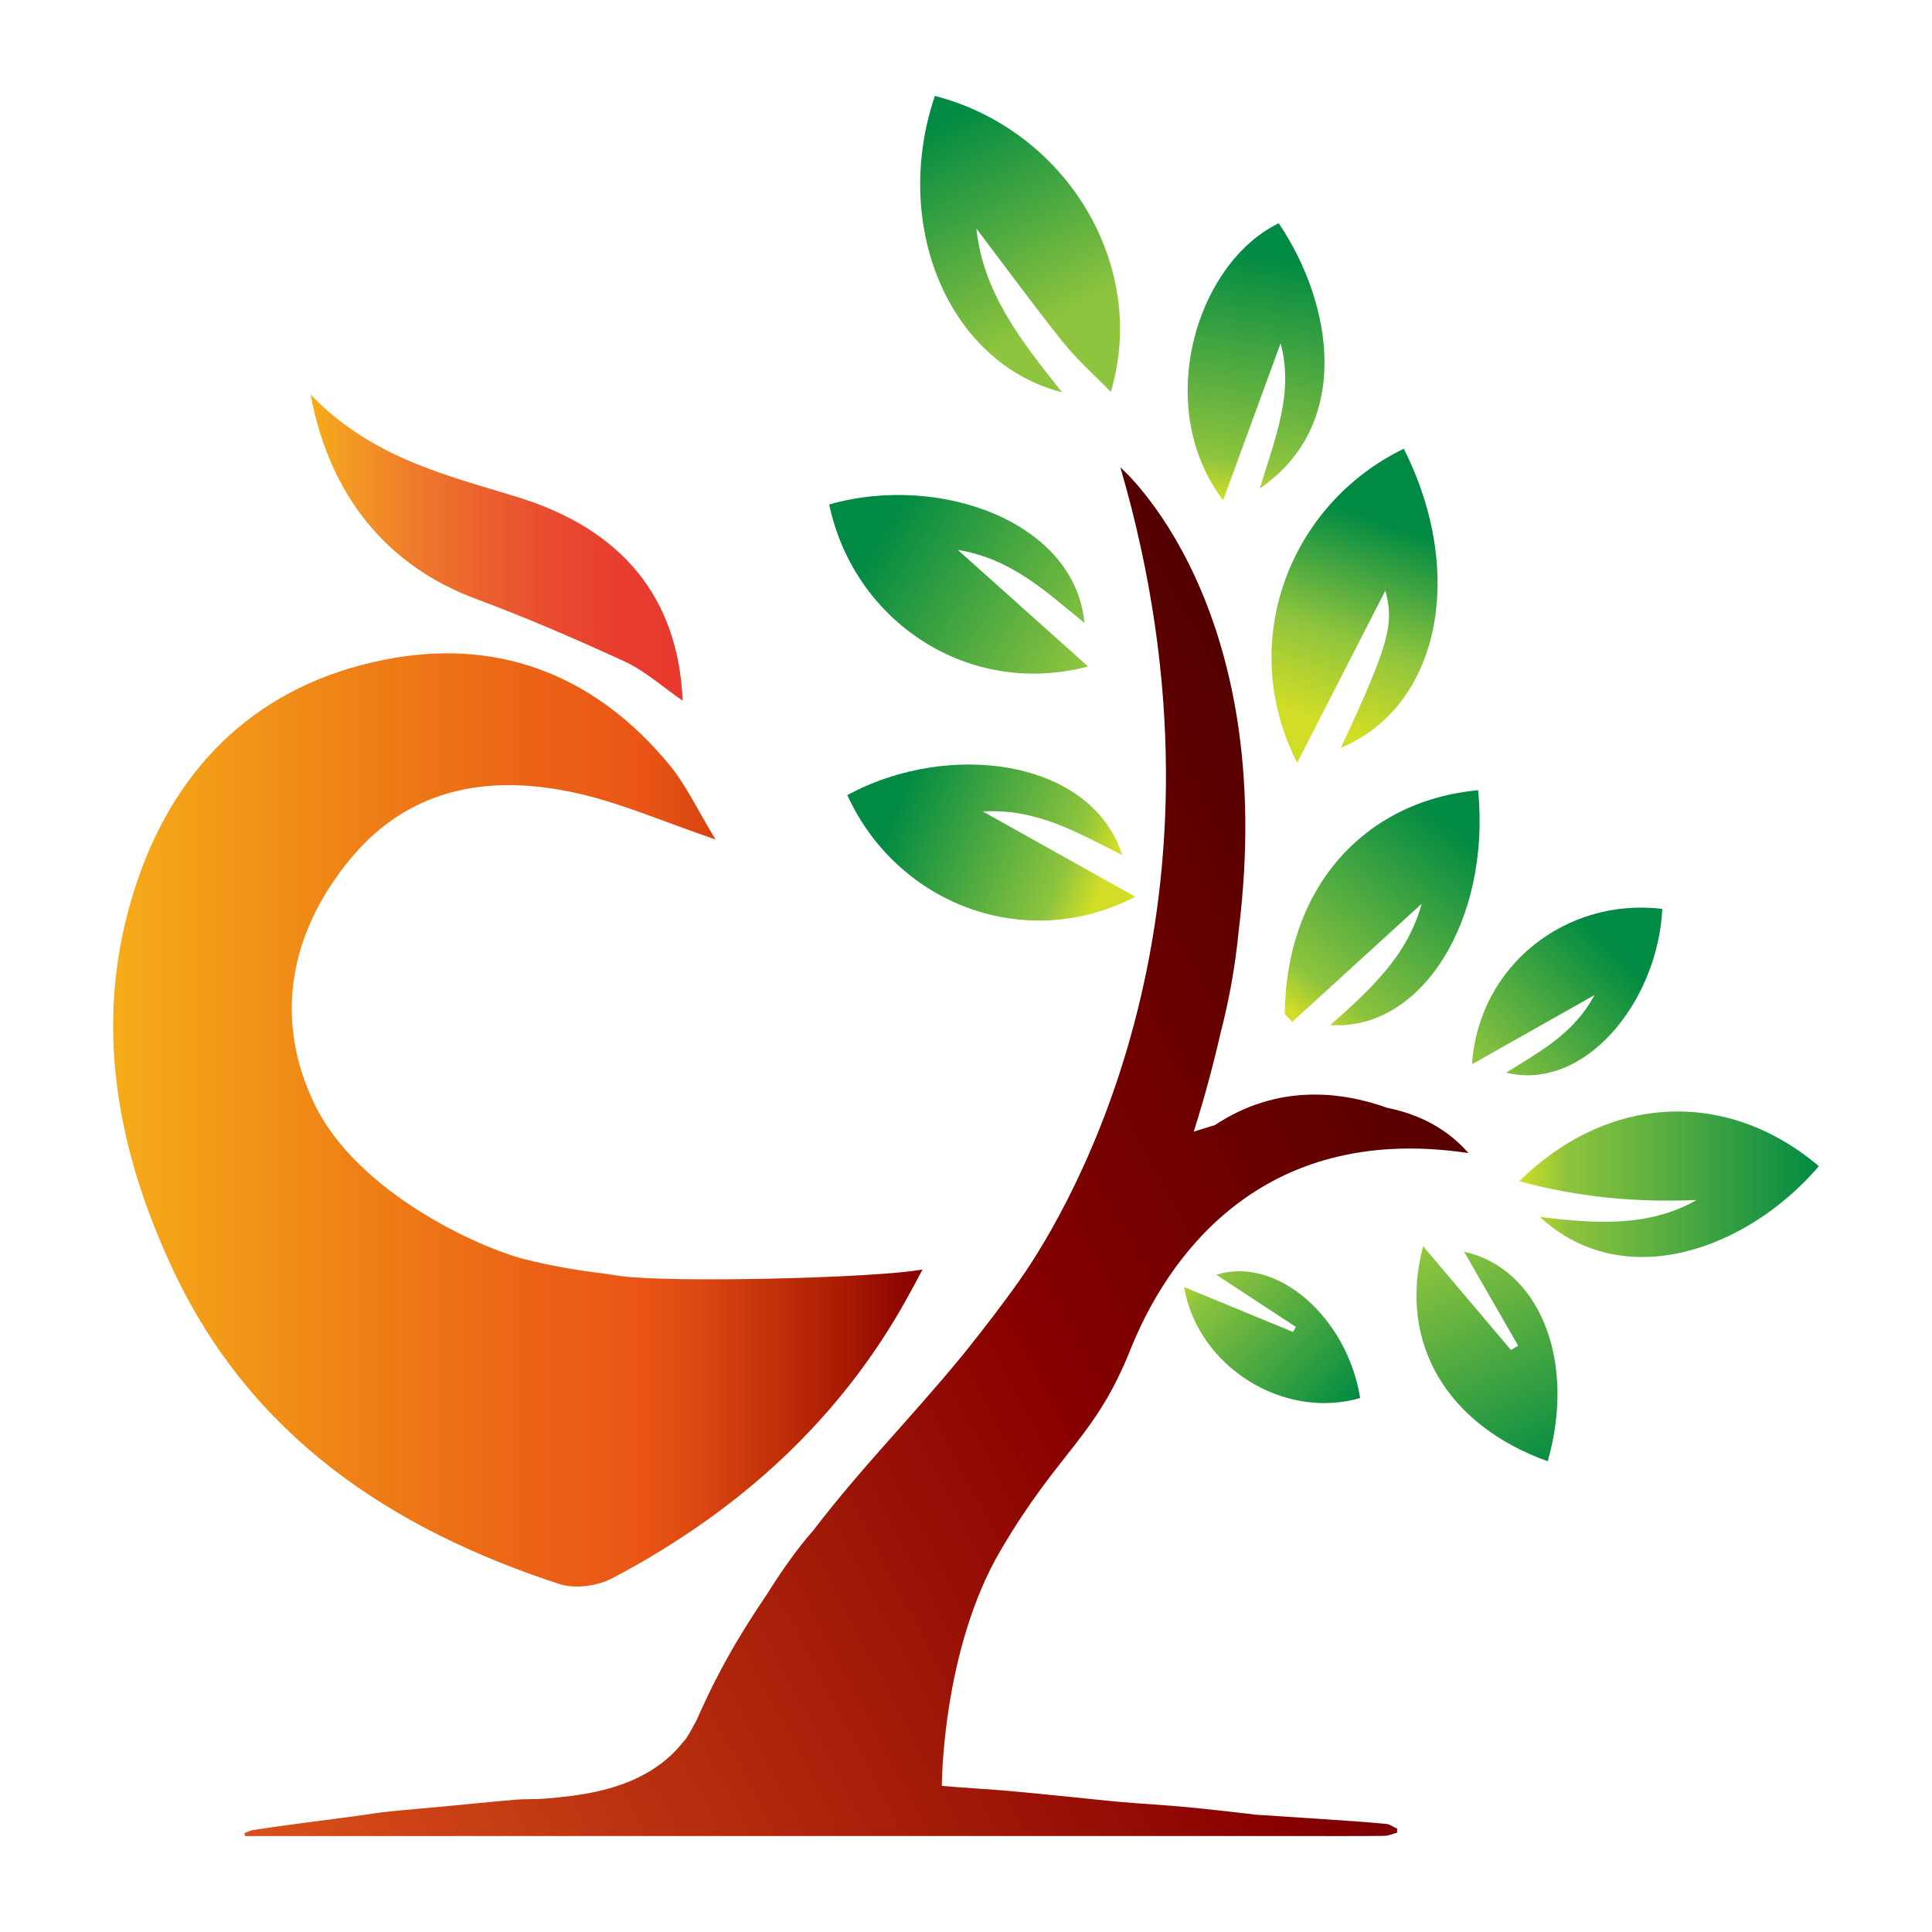 <?xml version="1.0" encoding="UTF-8"?> <svg xmlns="http://www.w3.org/2000/svg" xmlns:xlink="http://www.w3.org/1999/xlink" version="1.1" id="圖層_1" x="0px" y="0px" width="144px" height="144px" viewBox="0 0 144 144" xml:space="preserve"> <g> <linearGradient id="SVGID_1_" gradientUnits="userSpaceOnUse" x1="8.433" y1="83.474" x2="68.76" y2="83.474"> <stop offset="0" style="stop-color:#F6AC19"></stop> <stop offset="0.302" style="stop-color:#EF8016"></stop> <stop offset="0.531" style="stop-color:#EB6116"></stop> <stop offset="0.654" style="stop-color:#EA5516"></stop> <stop offset="0.725" style="stop-color:#DC4712"></stop> <stop offset="0.873" style="stop-color:#B22204"></stop> <stop offset="1" style="stop-color:#870000"></stop> </linearGradient> <path fill="url(#SVGID_1_)" d="M46.319,95.117c-0.415-0.056-0.831-0.119-1.249-0.188c-2.017-0.233-4.012-0.583-5.959-1.071 c-3.304-0.827-12.442-4.924-15.65-11.527c-3.115-6.413-1.856-12.905,2.713-18.385c4.464-5.353,10.515-6.265,16.953-4.797 c3.229,0.737,6.317,2.094,10.205,3.422c-1.348-2.208-2.203-4.075-3.469-5.601c-5.332-6.429-12.3-9.333-20.5-7.928 c-9.172,1.571-15.631,7.11-18.843,15.814C6.756,75.063,8.4,85.096,12.92,94.696c5.816,12.354,16.214,19.262,28.765,23.368 c1.161,0.38,2.842,0.154,3.946-0.429c8.255-4.35,15.245-10.223,20.327-18.114c1.016-1.575,1.919-3.222,2.802-4.899 C65.104,95.282,50.002,95.608,46.319,95.117z"></path> <linearGradient id="SVGID_2_" gradientUnits="userSpaceOnUse" x1="23.151" y1="40.818" x2="50.883" y2="40.818"> <stop offset="0.001" style="stop-color:#F6AC19"></stop> <stop offset="0.11" style="stop-color:#F39824"></stop> <stop offset="0.289" style="stop-color:#EE792B"></stop> <stop offset="0.469" style="stop-color:#EB602E"></stop> <stop offset="0.648" style="stop-color:#E94B2F"></stop> <stop offset="0.825" style="stop-color:#E83D2F"></stop> <stop offset="1" style="stop-color:#E8382F"></stop> </linearGradient> <path fill="url(#SVGID_2_)" d="M23.151,29.412c4.535,4.704,10.04,5.983,15.398,7.63c7.827,2.405,12.008,7.513,12.333,15.184 c-1.539-1.061-2.811-2.22-4.3-2.908c-3.661-1.691-7.375-3.29-11.154-4.698C28.991,42.22,24.581,37.102,23.151,29.412z"></path> <g> <linearGradient id="SVGID_3_" gradientUnits="userSpaceOnUse" x1="79.933" y1="26.943" x2="70.531" y2="8.636"> <stop offset="0.159" style="stop-color:#8EC43E"></stop> <stop offset="1" style="stop-color:#008A43"></stop> </linearGradient> <path fill="url(#SVGID_3_)" d="M72.776,17.039c2.24,2.952,4.29,5.762,6.462,8.475c1.04,1.297,2.307,2.411,3.553,3.691 c2.817-9.365-3.277-19.52-13.111-22.054c-3.243,9.554,0.953,19.889,9.476,22.09C76.094,25.382,73.274,21.825,72.776,17.039z"></path> <linearGradient id="SVGID_4_" gradientUnits="userSpaceOnUse" x1="98.373" y1="53.64" x2="103.997" y2="37.519"> <stop offset="0" style="stop-color:#D1DD26"></stop> <stop offset="0.379" style="stop-color:#8EC43E"></stop> <stop offset="0.909" style="stop-color:#008A43"></stop> </linearGradient> <path fill="url(#SVGID_4_)" d="M96.682,56.852c2.438-4.759,4.595-8.969,6.573-12.83c0.679,2.478,0.282,4.001-3.312,11.712 c7.311-3.036,9.395-12.936,4.688-22.289C96.127,37.564,92.107,47.865,96.682,56.852z"></path> <linearGradient id="SVGID_5_" gradientUnits="userSpaceOnUse" x1="92.099" y1="37.366" x2="95.067" y2="19.059"> <stop offset="0" style="stop-color:#D1DD26"></stop> <stop offset="0.159" style="stop-color:#8EC43E"></stop> <stop offset="1" style="stop-color:#008A43"></stop> </linearGradient> <path fill="url(#SVGID_5_)" d="M93.892,36.414c6.926-4.755,5.48-13.754,1.416-19.774c-6.177,3.004-9.407,13.709-4.144,20.645 c1.461-3.994,2.849-7.779,4.284-11.698C96.439,29.258,95.081,32.572,93.892,36.414z"></path> <linearGradient id="SVGID_6_" gradientUnits="userSpaceOnUse" x1="113.233" y1="88.268" x2="135.567" y2="88.268"> <stop offset="0" style="stop-color:#D1DD26"></stop> <stop offset="0.159" style="stop-color:#8EC43E"></stop> <stop offset="1" style="stop-color:#008A43"></stop> </linearGradient> <path fill="url(#SVGID_6_)" d="M114.772,90.704c6.251,5.776,15.48,2.437,20.795-3.783c-6.793-5.762-15.672-5.438-22.334,1.123 c4.492,1.219,8.807,1.586,13.233,1.396C122.936,91.439,119.111,91.235,114.772,90.704z"></path> <linearGradient id="SVGID_7_" gradientUnits="userSpaceOnUse" x1="108.99" y1="81.585" x2="120.371" y2="70.699"> <stop offset="0" style="stop-color:#D1DD26"></stop> <stop offset="0.159" style="stop-color:#8EC43E"></stop> <stop offset="1" style="stop-color:#008A43"></stop> </linearGradient> <path fill="url(#SVGID_7_)" d="M112.26,79.953c5.869,1.422,11.304-5.295,11.639-12.213c-7.187-0.851-13.684,4.226-14.185,11.583 c3.072-1.734,5.896-3.329,9.127-5.154C117.308,77.049,114.787,78.363,112.26,79.953z"></path> <linearGradient id="SVGID_8_" gradientUnits="userSpaceOnUse" x1="82.141" y1="65.738" x2="64.675" y2="58.61"> <stop offset="0" style="stop-color:#D1DD26"></stop> <stop offset="0.159" style="stop-color:#8EC43E"></stop> <stop offset="0.871" style="stop-color:#008A43"></stop> </linearGradient> <path fill="url(#SVGID_8_)" d="M83.642,63.73c-2.281-7.15-12.924-8.581-20.488-4.466c3.737,8.177,13.328,11.795,21.463,7.576 c-3.825-2.141-7.343-4.109-11.368-6.361C77.296,60.245,80.321,62.072,83.642,63.73z"></path> <linearGradient id="SVGID_9_" gradientUnits="userSpaceOnUse" x1="83.998" y1="50.743" x2="65.691" y2="39.363"> <stop offset="0" style="stop-color:#D1DD26"></stop> <stop offset="0.159" style="stop-color:#8EC43E"></stop> <stop offset="1" style="stop-color:#008A43"></stop> </linearGradient> <path fill="url(#SVGID_9_)" d="M80.824,46.426c-0.668-7.476-10.744-11.192-19.021-8.826c1.864,8.796,10.433,14.419,19.293,12.074 c-3.267-2.923-6.27-5.612-9.706-8.687C75.391,41.642,77.943,44.085,80.824,46.426z"></path> <linearGradient id="SVGID_10_" gradientUnits="userSpaceOnUse" x1="105.814" y1="89.698" x2="115.71" y2="109.985"> <stop offset="0" style="stop-color:#D1DD26"></stop> <stop offset="0.159" style="stop-color:#8EC43E"></stop> <stop offset="1" style="stop-color:#008A43"></stop> </linearGradient> <path fill="url(#SVGID_10_)" d="M115.36,108.914c2.158-7.56-0.661-14.392-6.234-15.618c1.321,2.3,2.676,4.652,4.03,7.007 c-0.181,0.106-0.359,0.211-0.539,0.316c-2.113-2.496-4.228-4.992-6.545-7.731C104.161,100.076,107.857,106.226,115.36,108.914z"></path> <linearGradient id="SVGID_11_" gradientUnits="userSpaceOnUse" x1="88.693" y1="93.774" x2="100.569" y2="105.155"> <stop offset="0" style="stop-color:#D1DD26"></stop> <stop offset="0.159" style="stop-color:#8EC43E"></stop> <stop offset="1" style="stop-color:#008A43"></stop> </linearGradient> <path fill="url(#SVGID_11_)" d="M101.378,104.202c-0.935-5.93-6.146-10.632-10.722-9.188c2.021,1.325,3.976,2.605,5.931,3.886 c-0.071,0.125-0.143,0.251-0.214,0.376c-2.624-1.08-5.245-2.16-8.119-3.345C89.273,101.868,95.669,105.861,101.378,104.202z"></path> <linearGradient id="SVGID_12_" gradientUnits="userSpaceOnUse" x1="97.121" y1="76.065" x2="108.501" y2="61.717"> <stop offset="0" style="stop-color:#D1DD26"></stop> <stop offset="0.159" style="stop-color:#8EC43E"></stop> <stop offset="1" style="stop-color:#008A43"></stop> </linearGradient> <path fill="url(#SVGID_12_)" d="M96.325,76.157c3.179-2.901,6.36-5.806,9.638-8.797c-1.059,3.911-3.898,6.459-6.808,9.042 c6.812,0.453,11.968-7.848,11.014-17.504c-8.634,0.812-14.331,7.41-14.409,16.687C95.948,75.775,96.136,75.967,96.325,76.157z"></path> </g> <linearGradient id="SVGID_13_" gradientUnits="userSpaceOnUse" x1="13.599" y1="128.015" x2="107.775" y2="78.361"> <stop offset="0" style="stop-color:#DB501A"></stop> <stop offset="0.652" style="stop-color:#870000"></stop> <stop offset="1" style="stop-color:#530000"></stop> </linearGradient> <path fill="url(#SVGID_13_)" d="M84.255,100.593c2.637-6.59,9.532-16.997,25.196-14.65c-1.528-1.749-3.546-2.862-6.049-3.372 c-3.559-1.269-8.249-1.758-12.859,1.29c-0.515,0.154-1.034,0.313-1.569,0.487c0.807-2.556,1.462-4.996,1.994-7.332 c0.623-2.395,1.1-4.953,1.359-7.664c3.017-24.409-8.816-34.51-8.819-34.513l0,0c0,0,0,0,0,0l0,0 c9.5,32.579-3.521,54.953-7.587,60.692c-1.177,1.663-2.58,3.488-4.084,5.364c-4.027,4.911-7.53,8.354-11.229,13.185 c-1.196,1.354-2.391,3.063-3.512,4.849c-2.901,4.282-4.186,7.06-5.186,9.302c-0.415,0.775-0.716,1.309-0.87,1.479 c-0.021,0.019-0.043,0.037-0.064,0.055c-0.769,0.997-1.725,1.802-2.882,2.445c-2.286,1.272-4.873,1.639-7.49,1.85 c-0.721,0.06-1.452,0.017-2.174,0.079c-1.855,0.157-3.707,0.351-5.562,0.524c-1.27,0.12-2.543,0.219-3.812,0.352 c-0.853,0.091-1.699,0.232-2.55,0.345c-1.369,0.182-2.738,0.356-4.107,0.54c-1.178,0.158-2.356,0.321-3.531,0.499 c-0.222,0.033-0.429,0.15-0.643,0.229l0.03,0.221h1.291c25.749-0.001,51.497-0.001,77.246-0.002c2.123,0,4.245,0.011,6.367-0.011 c0.324-0.003,0.647-0.154,0.973-0.235c0.001-0.102,0.002-0.201,0.004-0.3c-0.277-0.125-0.543-0.333-0.831-0.359 c-1.548-0.144-3.102-0.247-4.652-0.353c-1.721-0.118-3.44-0.226-5.16-0.339c-0.084-0.005-0.164-0.029-0.246-0.038 c-1.627-0.179-3.251-0.379-4.88-0.529c-1.578-0.146-3.166-0.232-4.745-0.366c-1.137-0.096-2.269-0.229-3.401-0.34 c-1.767-0.175-3.53-0.362-5.298-0.514c-1.572-0.136-3.154-0.206-4.724-0.356c0,0-0.001-10.104,4.392-17.574 C78.982,108.061,81.618,107.184,84.255,100.593z"></path> </g> </svg> 